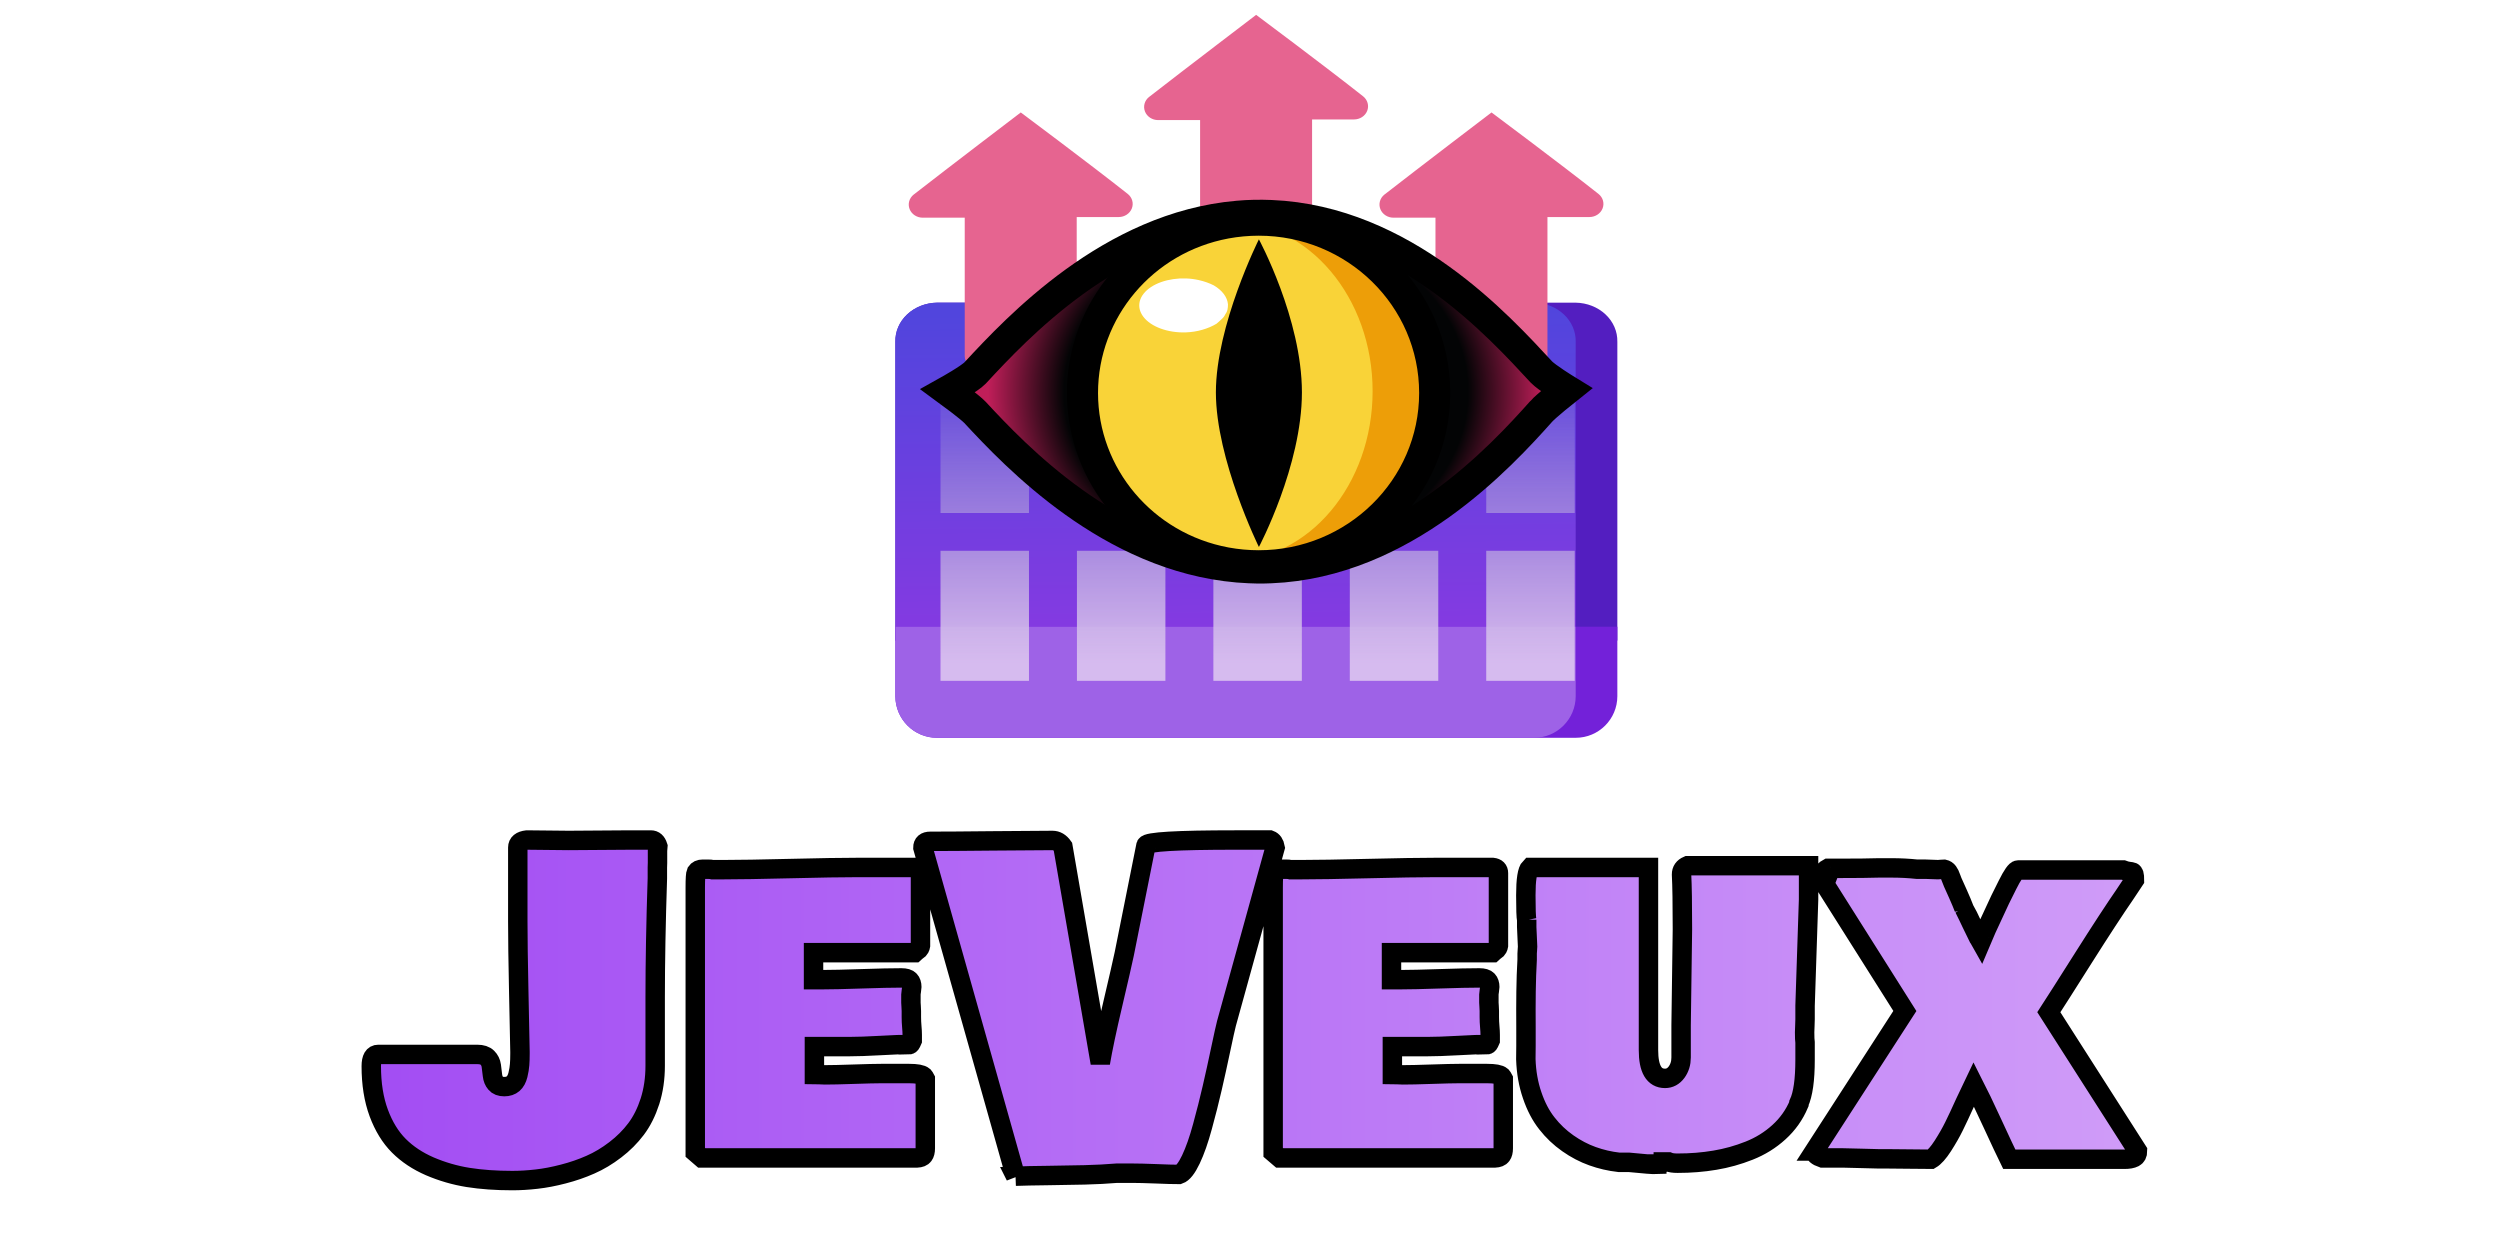 <?xml version="1.0" encoding="UTF-8" standalone="no"?>
<svg
   width="332"
   height="165"
   fill="none"
   viewBox="0 0 332 165"
   version="1.1"
   id="svg15"
   sodipodi:docname="logo_stacked.svg"
   inkscape:version="1.3 (0e150ed, 2023-07-21)"
   xmlns:inkscape="http://www.inkscape.org/namespaces/inkscape"
   xmlns:sodipodi="http://sodipodi.sourceforge.net/DTD/sodipodi-0.dtd"
   xmlns:xlink="http://www.w3.org/1999/xlink"
   xmlns="http://www.w3.org/2000/svg"
   xmlns:svg="http://www.w3.org/2000/svg">
  <sodipodi:namedview
     id="namedview15"
     pagecolor="#ffffff"
     bordercolor="#000000"
     borderopacity="0.25"
     inkscape:showpageshadow="2"
     inkscape:pageopacity="0.0"
     inkscape:pagecheckerboard="0"
     inkscape:deskcolor="#d1d1d1"
     inkscape:zoom="1.5944534"
     inkscape:cx="93.44895"
     inkscape:cy="2.1951096"
     inkscape:window-width="1856"
     inkscape:window-height="1172"
     inkscape:window-x="0"
     inkscape:window-y="43"
     inkscape:window-maximized="0"
     inkscape:current-layer="layer1" />
  <defs
     id="defs15">
    <linearGradient
       id="swatch19"
       inkscape:swatch="solid">
      <stop
         style="stop-color:#000000;stop-opacity:1;"
         offset="0"
         id="stop19" />
    </linearGradient>
    <linearGradient
       id="swatch18"
       inkscape:swatch="solid">
      <stop
         style="stop-color:#000000;stop-opacity:1;"
         offset="0"
         id="stop18" />
    </linearGradient>
    <linearGradient
       id="swatch16"
       inkscape:swatch="solid">
      <stop
         style="stop-color:#000000;stop-opacity:0.939;"
         offset="0"
         id="stop16" />
    </linearGradient>
    <linearGradient
       id="paint0_linear"
       x1="166"
       x2="235.5"
       y1="0"
       y2="69.5"
       gradientUnits="userSpaceOnUse">
      <stop
         stop-color="#C395FC"
         id="stop12"
         offset="0"
         style="stop-color:#fe0000;stop-opacity:0.702;" />
      <stop
         offset="0.582"
         stop-color="#4F65F5"
         id="stop13"
         style="stop-color:#0b00fe;stop-opacity:0.706;" />
    </linearGradient>
    <linearGradient
       id="paint1_linear"
       x1="146"
       x2="146"
       y1="8"
       y2="48"
       gradientUnits="userSpaceOnUse">
      <stop
         stop-color="#fff"
         stop-opacity=".4"
         id="stop14" />
      <stop
         offset="1"
         stop-color="#fff"
         stop-opacity="0"
         id="stop15" />
    </linearGradient>
    <filter
       id="editing-vr"
       x="-0.024"
       y="-0.02"
       width="1.049"
       height="1.041">
      <feFlood
         flood-color="#f00"
         flood-opacity="0.7"
         result="c1"
         id="feFlood1" />
      <feFlood
         flood-color="#00f"
         flood-opacity="0.7"
         result="c3"
         id="feFlood2" />
      <feComposite
         operator="in"
         in="c1"
         in2="SourceAlpha"
         result="text-c1"
         id="feComposite2" />
      <feComposite
         operator="in"
         in="c3"
         in2="SourceAlpha"
         result="text-c3"
         id="feComposite3" />
      <feOffset
         in="text-c1"
         dx="5"
         dy="-1"
         result="text1"
         id="feOffset3" />
      <feOffset
         in="text-c3"
         dx="-5"
         dy="1"
         result="text3"
         id="feOffset4" />
      <feBlend
         in="SourceGraphic"
         in2="text1"
         mode="multiply"
         result="text4"
         id="feBlend4" />
      <feBlend
         in="text4"
         in2="text3"
         mode="multiply"
         id="feBlend5" />
    </filter>
    <linearGradient
       id="swatch39"
       inkscape:swatch="solid">
      <stop
         style="stop-color:#fdfefe;stop-opacity:0;"
         offset="0"
         id="stop39" />
    </linearGradient>
    <linearGradient
       id="editing-outline-gradient"
       x1="-41.095"
       x2="213.149"
       y1="152.12"
       y2="152.12"
       gradientTransform="matrix(2.029,0,0,0.493,-3.727,-30.837)"
       gradientUnits="userSpaceOnUse">
      <stop
         offset="0"
         stop-color="#7b08ee"
         id="stop1" />
      <stop
         offset="1"
         stop-color="#dbb0fa"
         id="stop2" />
    </linearGradient>
    <linearGradient
       inkscape:collect="always"
       xlink:href="#swatch19"
       id="linearGradient3-6"
       x1="117.345"
       y1="45.833"
       x2="375.285"
       y2="45.833"
       gradientUnits="userSpaceOnUse" />
    <filter
       id="editing-outline"
       x="-0.039"
       y="-0.2"
       width="1.077"
       height="1.4">
      <feMorphology
         in="SourceGraphic"
         operator="dilate"
         radius="8"
         result="outline"
         id="feMorphology2" />
      <feComposite
         operator="out"
         in="outline"
         in2="SourceAlpha"
         id="feComposite2-0" />
    </filter>
    <linearGradient
       id="linearGradient19-8"
       inkscape:collect="always">
      <stop
         style="stop-color:#000000;stop-opacity:1;"
         offset="0.8"
         id="stop29" />
      <stop
         style="stop-color:#ffffff;stop-opacity:1;"
         offset="1"
         id="stop30" />
    </linearGradient>
    <radialGradient
       inkscape:collect="always"
       xlink:href="#linearGradient19-8"
       id="radialGradient30"
       cx="144.862"
       cy="131.395"
       fx="144.862"
       fy="131.395"
       r="39.071"
       gradientTransform="matrix(0.97,0,0,1.003,4.335,-15.974)"
       gradientUnits="userSpaceOnUse" />
    <radialGradient
       inkscape:collect="always"
       xlink:href="#linearGradient19-8"
       id="radialGradient32"
       cx="144.862"
       cy="131.395"
       fx="144.862"
       fy="131.395"
       r="39.071"
       gradientTransform="matrix(0.97,0,0,1.003,4.335,-15.974)"
       gradientUnits="userSpaceOnUse" />
    <radialGradient
       inkscape:collect="always"
       xlink:href="#linearGradient19-8"
       id="radialGradient34"
       cx="144.862"
       cy="131.395"
       fx="144.862"
       fy="131.395"
       r="39.071"
       gradientTransform="matrix(0.97,0,0,1.003,4.335,-15.974)"
       gradientUnits="userSpaceOnUse" />
    <linearGradient
       inkscape:collect="always"
       xlink:href="#swatch39"
       id="linearGradient37"
       gradientUnits="userSpaceOnUse"
       gradientTransform="translate(0.421)"
       x1="4.986"
       y1="23.965"
       x2="50.977"
       y2="23.965" />
    <linearGradient
       id="linearGradient39"
       inkscape:collect="always">
      <stop
         style="stop-color:#000000;stop-opacity:1;"
         offset="0.63"
         id="stop40" />
      <stop
         style="stop-color:#c01e59;stop-opacity:1;"
         offset="1"
         id="stop41" />
    </linearGradient>
    <radialGradient
       inkscape:collect="always"
       xlink:href="#linearGradient39"
       id="radialGradient16"
       cx="144.862"
       cy="133.581"
       fx="144.862"
       fy="133.581"
       r="39.071"
       gradientTransform="matrix(1.261,0,0,0.858,-37.741,1.167)"
       gradientUnits="userSpaceOnUse" />
    <radialGradient
       inkscape:collect="always"
       xlink:href="#linearGradient39"
       id="radialGradient22"
       cx="144.862"
       cy="133.581"
       fx="144.862"
       fy="133.581"
       r="39.071"
       gradientTransform="matrix(1.261,0,0,0.858,-37.741,1.167)"
       gradientUnits="userSpaceOnUse" />
    <radialGradient
       inkscape:collect="always"
       xlink:href="#linearGradient39"
       id="radialGradient29"
       cx="144.862"
       cy="133.581"
       fx="144.862"
       fy="133.581"
       r="39.071"
       gradientTransform="matrix(1.261,0,0,0.858,-37.741,1.167)"
       gradientUnits="userSpaceOnUse" />
    <linearGradient
       inkscape:collect="always"
       xlink:href="#swatch19"
       id="linearGradient32-9"
       gradientUnits="userSpaceOnUse"
       gradientTransform="matrix(0.916,0,0,0.883,-3.154,-14.482)"
       x1="11.774"
       y1="43.551"
       x2="57.325"
       y2="43.551" />
    <radialGradient
       inkscape:collect="always"
       xlink:href="#linearGradient39"
       id="radialGradient16-3"
       cx="144.862"
       cy="133.581"
       fx="144.862"
       fy="133.581"
       r="39.071"
       gradientTransform="matrix(1.261,0,0,0.858,-37.741,1.167)"
       gradientUnits="userSpaceOnUse" />
    <radialGradient
       inkscape:collect="always"
       xlink:href="#linearGradient39"
       id="radialGradient22-0"
       cx="144.862"
       cy="133.581"
       fx="144.862"
       fy="133.581"
       r="39.071"
       gradientTransform="matrix(1.261,0,0,0.858,-37.741,1.167)"
       gradientUnits="userSpaceOnUse" />
    <radialGradient
       inkscape:collect="always"
       xlink:href="#linearGradient39"
       id="radialGradient29-4"
       cx="144.862"
       cy="133.581"
       fx="144.862"
       fy="133.581"
       r="39.071"
       gradientTransform="matrix(1.261,0,0,0.858,-37.741,1.167)"
       gradientUnits="userSpaceOnUse" />
    <radialGradient
       inkscape:collect="always"
       xlink:href="#linearGradient39"
       id="radialGradient16-7"
       cx="144.862"
       cy="133.581"
       fx="144.862"
       fy="133.581"
       r="39.071"
       gradientTransform="matrix(1.261,0,0,0.858,-37.741,1.167)"
       gradientUnits="userSpaceOnUse" />
    <radialGradient
       inkscape:collect="always"
       xlink:href="#linearGradient39"
       id="radialGradient22-1"
       cx="144.862"
       cy="133.581"
       fx="144.862"
       fy="133.581"
       r="39.071"
       gradientTransform="matrix(1.261,0,0,0.858,-37.741,1.167)"
       gradientUnits="userSpaceOnUse" />
    <radialGradient
       inkscape:collect="always"
       xlink:href="#linearGradient39"
       id="radialGradient29-1"
       cx="144.862"
       cy="133.581"
       fx="144.862"
       fy="133.581"
       r="39.071"
       gradientTransform="matrix(1.261,0,0,0.858,-37.741,1.167)"
       gradientUnits="userSpaceOnUse" />
    <linearGradient
       id="linearGradient47"
       inkscape:collect="always">
      <stop
         style="stop-color:#843ae1;stop-opacity:1;"
         offset="0"
         id="stop48" />
      <stop
         style="stop-color:#5145dd;stop-opacity:1;"
         offset="1"
         id="stop49" />
    </linearGradient>
    <radialGradient
       inkscape:collect="always"
       xlink:href="#linearGradient39"
       id="radialGradient16-73"
       cx="144.862"
       cy="133.581"
       fx="144.862"
       fy="133.581"
       r="39.071"
       gradientTransform="matrix(1.261,0,0,0.858,-37.741,1.167)"
       gradientUnits="userSpaceOnUse" />
    <radialGradient
       inkscape:collect="always"
       xlink:href="#linearGradient39"
       id="radialGradient22-10"
       cx="144.862"
       cy="133.581"
       fx="144.862"
       fy="133.581"
       r="39.071"
       gradientTransform="matrix(1.261,0,0,0.858,-37.741,1.167)"
       gradientUnits="userSpaceOnUse" />
    <linearGradient
       id="linearGradient29"
       inkscape:collect="always"
       gradientTransform="scale(1.338,0.747)"
       x1="3.885"
       y1="14.851"
       x2="38.31"
       y2="14.851"
       gradientUnits="userSpaceOnUse">
      <stop
         style="stop-color:#000000;stop-opacity:1;"
         offset="0.63"
         id="stop23" />
      <stop
         style="stop-color:#c01e59;stop-opacity:1;"
         offset="1"
         id="stop24" />
    </linearGradient>
    <radialGradient
       inkscape:collect="always"
       xlink:href="#linearGradient39"
       id="radialGradient29-2"
       cx="144.862"
       cy="133.581"
       fx="144.862"
       fy="133.581"
       r="39.071"
       gradientTransform="matrix(1.261,0,0,0.858,-37.741,1.167)"
       gradientUnits="userSpaceOnUse" />
    <linearGradient
       id="linearGradient41"
       inkscape:collect="always">
      <stop
         style="stop-color:#030405;stop-opacity:1;"
         offset="0.726"
         id="stop42" />
      <stop
         style="stop-color:#c01e59;stop-opacity:1;"
         offset="1"
         id="stop43" />
    </linearGradient>
    <linearGradient
       id="linearGradient127"
       inkscape:collect="always">
      <stop
         style="stop-color:#d6bbef;stop-opacity:1;"
         offset="0"
         id="stop127" />
      <stop
         style="stop-color:#b7c4ca;stop-opacity:0;"
         offset="1"
         id="stop128" />
    </linearGradient>
    <linearGradient
       id="linearGradient122"
       inkscape:collect="always">
      <stop
         style="stop-color:#000000;stop-opacity:1;"
         offset="0.612"
         id="stop122" />
      <stop
         style="stop-color:#d2aef2;stop-opacity:1;"
         offset="1"
         id="stop123" />
    </linearGradient>
    <radialGradient
       inkscape:collect="always"
       xlink:href="#linearGradient122"
       id="radialGradient24"
       cx="144.862"
       cy="133.807"
       fx="144.862"
       fy="133.807"
       r="39.071"
       gradientTransform="matrix(1.405,0,0,0.814,-58.604,6.945)"
       gradientUnits="userSpaceOnUse" />
    <radialGradient
       inkscape:collect="always"
       xlink:href="#linearGradient122"
       id="radialGradient26"
       cx="144.862"
       cy="133.807"
       fx="144.862"
       fy="133.807"
       r="39.071"
       gradientTransform="matrix(1.405,0,0,0.814,-58.604,6.945)"
       gradientUnits="userSpaceOnUse" />
    <radialGradient
       inkscape:collect="always"
       xlink:href="#linearGradient122"
       id="radialGradient28"
       cx="144.862"
       cy="133.807"
       fx="144.862"
       fy="133.807"
       r="39.071"
       gradientTransform="matrix(1.405,0,0,0.814,-58.604,6.945)"
       gradientUnits="userSpaceOnUse" />
    <linearGradient
       inkscape:collect="always"
       xlink:href="#linearGradient47"
       id="linearGradient45-9"
       x1="29.204"
       y1="41.87"
       x2="28.977"
       y2="16.794"
       gradientUnits="userSpaceOnUse"
       gradientTransform="matrix(1.575,0,0,1.419,31.272,16.138)" />
    <linearGradient
       inkscape:collect="always"
       xlink:href="#linearGradient127"
       id="linearGradient128-9"
       x1="73.399"
       y1="77.708"
       x2="73.399"
       y2="46.591"
       gradientUnits="userSpaceOnUse" />
    <radialGradient
       inkscape:collect="always"
       xlink:href="#linearGradient122"
       id="radialGradient123-1"
       cx="144.862"
       cy="133.807"
       fx="144.862"
       fy="133.807"
       r="39.071"
       gradientTransform="matrix(1.405,0,0,0.814,-58.604,6.945)"
       gradientUnits="userSpaceOnUse" />
    <radialGradient
       inkscape:collect="always"
       xlink:href="#linearGradient41"
       id="radialGradient43"
       cx="28.889"
       cy="24"
       fx="28.889"
       fy="24"
       r="20.983"
       gradientTransform="matrix(0.907,0,0,0.737,2.685,6.305)"
       gradientUnits="userSpaceOnUse" />
    <linearGradient
       inkscape:collect="always"
       xlink:href="#swatch19"
       id="linearGradient38-2"
       x1="24.738"
       y1="19.666"
       x2="40.747"
       y2="19.666"
       gradientUnits="userSpaceOnUse"
       gradientTransform="matrix(1.141,0,0,1.141,-9.07,1.327)" />
    <linearGradient
       inkscape:collect="always"
       xlink:href="#linearGradient127"
       id="linearGradient137"
       gradientUnits="userSpaceOnUse"
       x1="73.399"
       y1="77.708"
       x2="73.399"
       y2="46.591" />
    <linearGradient
       inkscape:collect="always"
       xlink:href="#linearGradient127"
       id="linearGradient138"
       gradientUnits="userSpaceOnUse"
       x1="73.399"
       y1="77.708"
       x2="73.399"
       y2="46.591" />
    <linearGradient
       inkscape:collect="always"
       xlink:href="#linearGradient127"
       id="linearGradient139"
       gradientUnits="userSpaceOnUse"
       x1="73.399"
       y1="77.708"
       x2="73.399"
       y2="46.591" />
    <linearGradient
       inkscape:collect="always"
       xlink:href="#linearGradient127"
       id="linearGradient140"
       gradientUnits="userSpaceOnUse"
       x1="73.399"
       y1="77.708"
       x2="73.399"
       y2="46.591" />
    <linearGradient
       inkscape:collect="always"
       xlink:href="#linearGradient127"
       id="linearGradient141"
       gradientUnits="userSpaceOnUse"
       x1="73.399"
       y1="77.708"
       x2="73.399"
       y2="46.591" />
    <linearGradient
       inkscape:collect="always"
       xlink:href="#linearGradient127"
       id="linearGradient142"
       gradientUnits="userSpaceOnUse"
       x1="73.399"
       y1="77.708"
       x2="73.399"
       y2="46.591" />
    <linearGradient
       inkscape:collect="always"
       xlink:href="#linearGradient127"
       id="linearGradient143"
       gradientUnits="userSpaceOnUse"
       x1="73.399"
       y1="77.708"
       x2="73.399"
       y2="46.591" />
    <linearGradient
       inkscape:collect="always"
       xlink:href="#linearGradient127"
       id="linearGradient144"
       gradientUnits="userSpaceOnUse"
       x1="73.399"
       y1="77.708"
       x2="73.399"
       y2="46.591" />
    <linearGradient
       inkscape:collect="always"
       xlink:href="#linearGradient127"
       id="linearGradient145"
       gradientUnits="userSpaceOnUse"
       x1="73.399"
       y1="77.708"
       x2="73.399"
       y2="46.591" />
    <linearGradient
       inkscape:collect="always"
       xlink:href="#linearGradient127"
       id="linearGradient146"
       gradientUnits="userSpaceOnUse"
       x1="73.399"
       y1="77.708"
       x2="73.399"
       y2="46.591" />
    <linearGradient
       inkscape:collect="always"
       xlink:href="#linearGradient127"
       id="linearGradient147"
       gradientUnits="userSpaceOnUse"
       x1="73.399"
       y1="77.708"
       x2="73.399"
       y2="46.591" />
    <linearGradient
       inkscape:collect="always"
       xlink:href="#linearGradient127"
       id="linearGradient148"
       gradientUnits="userSpaceOnUse"
       x1="73.399"
       y1="77.708"
       x2="73.399"
       y2="46.591" />
    <linearGradient
       inkscape:collect="always"
       xlink:href="#linearGradient29"
       id="linearGradient149"
       gradientUnits="userSpaceOnUse"
       gradientTransform="scale(1.338,0.747)"
       x1="3.885"
       y1="14.851"
       x2="38.31"
       y2="14.851" />
  </defs>
  <g
     inkscape:groupmode="layer"
     id="layer1"
     inkscape:label="Layer 1">
    <g
       id="g3"
       transform="matrix(0.767,0,0,0.767,-48.887,92.276)">
      <rect
         style="fill:#ffffff;fill-opacity:1;stroke-width:3.364;stroke-dasharray:none"
         id="rect3"
         width="292.444"
         height="63.354"
         x="146.476"
         y="22.808" />
      <rect
         style="fill:#ffffff;fill-opacity:1;stroke-width:0.869;stroke-dasharray:none"
         id="rect3-7"
         width="43.588"
         height="28.383"
         x="122.834"
         y="58.218" />
      <path
         d="m 144.645,69.158 v 0 0 q -3.31,0 -6.04,-0.43 v 0 0 q -2.72,-0.44 -5.24,-1.52 v 0 0 q -2.51,-1.09 -4.24,-2.82 v 0 0 q -1.73,-1.73 -2.76,-4.5 v 0 0 q -1.02,-2.77 -1.02,-6.4 v 0 0 q 0,-1.61 0.95,-1.61 v 0 h 13.58 v 0 q 0.92,0 1.37,0.45 v 0 0 q 0.45,0.45 0.54,1.1 v 0 0 q 0.09,0.66 0.16,1.31 v 0 0 q 0.07,0.66 0.45,1.1 v 0 0 q 0.37,0.45 1.17,0.45 v 0 0 q 0.75,0 1.21,-0.4 v 0 0 q 0.46,-0.4 0.66,-1.21 v 0 0 q 0.19,-0.8 0.23,-1.4 v 0 0 q 0.05,-0.59 0.05,-1.52 v 0 -0.23 0 q -0.03,-2.15 -0.17,-8.29 v 0 0 q -0.13,-6.13 -0.13,-9.59 v 0 -10.12 0 q 0,-0.87 1.25,-1.02 v 0 0 q 0.95,0 2.86,0.03 v 0 0 q 1.91,0.03 2.86,0.03 v 0 0 q 1.43,0 4.23,-0.03 v 0 0 q 2.8,-0.03 4.23,-0.03 v 0 h 2.8 v 0 q 0.68,0 0.95,0.84 v 0 0 q -0.06,0.53 -0.04,1.46 v 0 0 q 0.01,0.92 -0.02,1.46 v 0 1.49 0 q -0.3,9.14 -0.3,16.32 v 0 9.35 0 q 0,2.62 -0.71,4.86 v 0 0 q -0.72,2.23 -1.91,3.81 v 0 0 q -1.19,1.58 -2.84,2.84 v 0 0 q -1.65,1.27 -3.41,2.04 v 0 0 q -1.76,0.78 -3.71,1.28 v 0 0 q -1.95,0.51 -3.66,0.7 v 0 0 q -1.72,0.2 -3.35,0.2 z m 25.08,-3.87 v -36.28 0 q 0,-1.79 0.14,-2.09 v 0 0 q 0.27,-0.41 0.87,-0.41 v 0 h 0.71 v 0 q 0.48,0 0.66,0.06 v 0 h 1.55 v 0 q 3,0 9.1,-0.15 v 0 0 q 6.09,-0.15 9.13,-0.15 v 0 h 7.92 v 0 q 0.77,0.09 0.77,0.77 v 0 9.95 0 q -0.03,0.18 -0.1,0.31 v 0 0 q -0.08,0.14 -0.12,0.18 v 0 0 q -0.05,0.05 -0.28,0.21 v 0 0 q -0.24,0.16 -0.33,0.25 v 0 h -13.82 v 3.7 h 1.31 v 0 q 1.73,0 5.27,-0.12 v 0 0 q 3.55,-0.12 5.45,-0.12 v 0 0 q 0.84,0 1.13,0.33 v 0 0 q 0.3,0.32 0.3,0.92 v 0 0 q 0,0.15 -0.06,0.51 v 0 0 q -0.06,0.35 -0.06,0.5 v 0 1.13 0 q 0,0.12 0.03,0.5 v 0 0 q 0.03,0.37 0.03,0.64 v 0 0.83 0 q 0,0.65 0.06,1.31 v 0 0 q 0.06,0.66 0.06,1.13 v 0 0.78 0 q -0.15,0.35 -0.24,0.47 v 0 0 q -0.09,0.12 -0.3,0.12 v 0 -0.06 0 q -1.1,0 -3.79,0.15 v 0 0 q -2.7,0.15 -4.31,0.15 v 0 h -4.76 v 3.81 0 q 0.24,0 0.71,0.03 v 0 0 q 0.48,0.03 0.72,0.03 v 0 0 q 1.34,0 3.96,-0.09 v 0 0 q 2.62,-0.09 3.78,-0.09 v 0 h 3.81 v 0 q 1.55,0 1.97,0.36 v 0 0 q 0.15,0.18 0.24,0.36 v 0 9.53 0 q 0,0.63 -0.24,0.95 v 0 0 q -0.24,0.33 -0.89,0.36 v 0 h -29.49 z m 43.87,3.27 -12.69,-45 v 0 q 0,-0.87 1.01,-0.87 v 0 0 q 2.89,0 8.45,-0.06 v 0 0 q 5.55,-0.06 8.29,-0.06 v 0 0 q 0.84,0 1.43,0.84 v 0 l 5.12,29.66 v 0 q 0.48,-2.86 1.7,-8.05 v 0 0 q 1.22,-5.2 1.58,-6.9 v 0 l 2.98,-14.89 v 0 q 0.24,-0.72 12.21,-0.72 v 0 h 4.77 v 0 q 0.56,0.21 0.71,1.02 v 0 l -6.67,24.12 v 0 q -0.21,0.81 -0.79,3.56 v 0 0 q -0.58,2.76 -1.16,5.27 v 0 0 q -0.58,2.52 -1.33,5.26 v 0 0 q -0.74,2.74 -1.59,4.53 v 0 0 q -0.85,1.79 -1.62,2.05 v 0 0 q -1.08,0 -3.19,-0.09 v 0 0 q -2.11,-0.08 -3.19,-0.08 v 0 h -2.14 v 0 q -2.03,0.17 -4.42,0.23 v 0 0 q -2.4,0.06 -5.11,0.09 v 0 0 q -2.71,0.03 -4.35,0.09 z m 35.29,-3.27 v -36.28 0 q 0,-1.79 0.15,-2.09 v 0 0 q 0.27,-0.41 0.87,-0.41 v 0 h 0.71 v 0 q 0.48,0 0.66,0.06 v 0 h 1.55 v 0 q 3,0 9.09,-0.15 v 0 0 q 6.1,-0.15 9.13,-0.15 v 0 h 7.93 v 0 q 0.77,0.09 0.77,0.77 v 0 9.95 0 q -0.03,0.18 -0.1,0.31 v 0 0 q -0.08,0.14 -0.12,0.18 v 0 0 q -0.05,0.05 -0.28,0.21 v 0 0 q -0.24,0.16 -0.33,0.25 v 0 h -13.82 v 3.7 h 1.31 v 0 q 1.73,0 5.27,-0.12 v 0 0 q 3.54,-0.12 5.45,-0.12 v 0 0 q 0.83,0 1.13,0.33 v 0 0 q 0.3,0.32 0.3,0.92 v 0 0 q 0,0.15 -0.06,0.51 v 0 0 q -0.06,0.35 -0.06,0.5 v 0 1.13 0 q 0,0.12 0.03,0.5 v 0 0 q 0.03,0.37 0.03,0.64 v 0 0.83 0 q 0,0.65 0.06,1.31 v 0 0 q 0.06,0.66 0.06,1.13 v 0 0.78 0 q -0.15,0.35 -0.24,0.47 v 0 0 q -0.09,0.12 -0.3,0.12 v 0 -0.06 0 q -1.1,0 -3.79,0.15 v 0 0 q -2.7,0.15 -4.31,0.15 v 0 h -4.76 v 3.81 0 q 0.23,0 0.71,0.03 v 0 0 q 0.48,0.03 0.72,0.03 v 0 0 q 1.34,0 3.96,-0.09 v 0 0 q 2.62,-0.09 3.78,-0.09 v 0 h 3.81 v 0 q 1.55,0 1.97,0.36 v 0 0 q 0.15,0.18 0.24,0.36 v 0 9.53 0 q 0,0.63 -0.24,0.95 v 0 0 q -0.24,0.33 -0.9,0.36 v 0 h -29.48 z m 34.73,-31.87 v 0.06 0 q -0.12,-0.6 -0.12,-3.4 v 0 0 q 0,-3.22 0.6,-3.81 v 0 h 16.2 v 25.02 0 q 0,3.87 2.27,3.87 v 0 0 q 0.95,0 1.58,-0.85 v 0 0 q 0.62,-0.85 0.62,-2.01 v 0 -4.41 0 q 0.18,-13.04 0.18,-13.16 v 0 0 q 0,-5.19 -0.12,-7.51 v 0 0 q 0,-0.83 0.83,-1.19 v 0 h 16.57 v 4.65 0 q -0.39,11.28 -0.48,14.53 v 0 1.85 0 q 0,0.35 -0.03,0.95 v 0 0 q -0.03,0.6 -0.03,0.83 v 0 0 q 0,1.02 0.06,1.43 v 0 2.33 0 q 0,4.14 -0.84,5.95 v 0 0.12 0 q -0.95,2.24 -2.74,3.86 v 0 0 q -1.78,1.62 -4.08,2.53 v 0 0 q -2.29,0.91 -4.7,1.31 v 0 0 q -2.41,0.41 -5.1,0.41 v 0 0 q -0.83,0 -1.25,-0.18 v 0 h -0.71 v 0 q 0,0.29 -0.89,0.29 v 0 0.06 0 q -0.66,0.03 -3.82,-0.29 v 0 h -1.37 v 0 q -1.87,-0.21 -3.62,-0.84 v 0 0 q -1.74,-0.62 -3.38,-1.77 v 0 0 q -1.64,-1.15 -2.87,-2.73 v 0 0 q -1.24,-1.57 -2.01,-3.84 v 0 0 q -0.78,-2.26 -0.87,-4.94 v 0 0 q 0.03,-1.55 0.02,-4.29 v 0 0 q -0.02,-2.74 0.01,-4.99 v 0 0 q 0.03,-2.25 0.15,-4.36 v 0 -0.84 0 q 0,-0.15 0.03,-0.47 v 0 0 q 0.03,-0.33 0.03,-0.48 v 0 0 q 0,-0.45 -0.06,-1.34 v 0 0 q -0.06,-0.89 -0.06,-1.34 v 0 z m 39.41,31.69 v 0 l 12.39,-19.18 -10.99,-17.4 0.39,-1.01 v 0 q -0.03,-0.03 -0.29,-0.18 v 0 0 q -0.25,-0.15 -0.25,-0.24 v 0 0 q 0,-0.39 0.6,-0.71 v 0 h 1.6 v 0 q 3.52,0 5.37,-0.06 v 0 h 1.78 v 0 q 1.76,0 3.46,0.18 v 0 h 1.19 v 0 q 0.27,0 0.83,0.03 v 0 0 q 0.57,0.03 0.84,0.03 v 0 0 q 0.15,0 0.41,-0.03 v 0 0 q 0.27,-0.03 0.42,-0.03 v 0 0 q 0.36,0.08 0.57,0.37 v 0 0 q 0.21,0.28 0.38,0.79 v 0 0 q 0.18,0.5 0.24,0.62 v 0 0 q 0.15,0.33 0.72,1.6 v 0 0 q 0.56,1.26 0.83,1.98 v 0 -0.06 0 q 0.21,0.38 0.55,1.11 v 0 0 q 0.34,0.73 0.46,0.97 v 0 l 1.02,2.09 v 0 q 0.09,0.15 0.12,0.27 v 0 0 q 0.03,0.11 0.12,0.26 v 0 0 q 0.29,-0.71 2.68,-5.83 v 0 l 1.01,-2.03 v 0 q 1.01,-2.03 1.43,-2.03 v 0 h 14.41 v 0 q 0.39,0.15 0.78,0.2 v 0 0 q 0.39,0.04 0.5,0.09 v 0 0 q 0.12,0.04 0.2,0.28 v 0 0 q 0.07,0.24 0.07,0.8 v 0 l -1.31,1.97 v 0 q -2.08,3.01 -5.67,8.68 v 0 0 q -3.59,5.68 -4.75,7.46 v 0 l 12.15,19.01 v 0 q 0,0.65 -0.46,0.89 v 0 0 q -0.46,0.24 -1.33,0.24 v 0 h -15.78 v 0 q -0.66,-1.34 -2.31,-4.92 v 0 0 q -1.65,-3.57 -2.58,-5.39 v 0 0 q -0.24,0.48 -1.14,2.51 v 0 0 q -0.91,2.02 -1.54,3.29 v 0 0 q -0.62,1.26 -1.53,2.68 v 0 0 q -0.91,1.41 -1.63,1.83 v 0 0 q -1.07,0 -3.11,-0.03 v 0 0 q -2.04,-0.03 -3.08,-0.03 v 0 h -1.07 v 0 q -0.69,0 -2.31,-0.06 v 0 0 q -1.63,-0.06 -2.46,-0.06 v 0 h -2.86 v 0 q -1.07,-0.36 -1.07,-0.95 z"
         fill="url(#editing-outline-gradient)"
         id="path2-6"
         style="fill:url(#editing-outline-gradient);stroke:url(#linearGradient3-6);stroke-width:2.662;stroke-dasharray:none;filter:url(#editing-outline)"
         transform="matrix(1.264,0,0,1.264,-30.415,-3.316)" />
    </g>
    <g
       id="g6"
       transform="matrix(1.171,0,0,1.171,78.594,-5.298)">
      <g
         id="g128-4">
        <path
           d="M 116.302,43.278 V 77.174 H 34.422 V 43.278 c -0.027,-1.153 0.455,-2.268 1.342,-3.099 0.886,-0.831 2.103,-1.31 3.382,-1.33 h 72.432 c 1.279,0.021 2.496,0.499 3.382,1.33 0.886,0.831 1.369,1.946 1.342,3.099 z"
           id="path6-1"
           fill="#0377bc"
           style="fill:#531ec0;fill-opacity:1;fill-rule:nonzero;stroke:none;stroke-width:1.495" />
        <path
           d="M 111.578,43.278 V 77.174 H 34.422 V 43.278 c -0.027,-1.153 0.455,-2.268 1.342,-3.099 0.886,-0.831 2.103,-1.31 3.382,-1.33 h 67.708 c 1.279,0.021 2.496,0.499 3.382,1.33 0.886,0.831 1.369,1.946 1.342,3.099 z"
           id="path7-1"
           fill="#02a9f4"
           style="fill:url(#linearGradient45-9);fill-opacity:1;fill-rule:nonzero;stroke:none;stroke-width:1.495" />
        <path
           d="m 116.302,75.599 v 7.873 c 0,2.609 -2.115,4.724 -4.724,4.724 H 39.145 c -2.609,0 -4.724,-2.115 -4.724,-4.724 v -7.873 z"
           id="path12-0"
           fill="#37474f"
           style="fill:#7321d9;fill-opacity:1;fill-rule:nonzero;stroke:none;stroke-width:1.575" />
        <path
           d="m 111.578,75.599 v 7.873 c 0,2.609 -2.115,4.724 -4.724,4.724 H 39.145 c -2.609,0 -4.724,-2.115 -4.724,-4.724 v -7.873 z"
           id="path13-1"
           fill="#607d8b"
           style="fill:#9e62e7;fill-opacity:1;fill-rule:nonzero;stroke:none;stroke-width:1.575"
           inkscape:label="path13" />
      </g>
      <g
         id="g10-8"
         style="fill:url(#linearGradient128-9);fill-opacity:1;stroke:none;stroke-opacity:1"
         transform="matrix(1.086,0,0,1.076,-3.479,-2.249)">
        <g
           id="g8-7"
           transform="translate(-0.364,-1.49)"
           style="fill:url(#linearGradient142);fill-opacity:1;stroke:none;stroke-opacity:1">
          <rect
             style="fill:url(#linearGradient137);fill-opacity:1;stroke:none;stroke-width:4.069;stroke-linecap:round;stroke-linejoin:round;stroke-dasharray:none;stroke-opacity:1;paint-order:normal"
             id="rect7-60"
             width="9.238"
             height="13.708"
             x="39.98"
             y="65.836" />
          <rect
             style="fill:url(#linearGradient138);fill-opacity:1;stroke:none;stroke-width:4.069;stroke-linecap:round;stroke-linejoin:round;stroke-dasharray:none;stroke-opacity:1;paint-order:normal"
             id="rect7-6-0"
             width="9.238"
             height="13.708"
             x="54.227"
             y="65.836" />
          <rect
             style="fill:url(#linearGradient139);fill-opacity:1;stroke:none;stroke-width:4.069;stroke-linecap:round;stroke-linejoin:round;stroke-dasharray:none;stroke-opacity:1;paint-order:normal"
             id="rect7-7-9"
             width="9.238"
             height="13.708"
             x="68.474"
             y="65.836" />
          <rect
             style="fill:url(#linearGradient140);fill-opacity:1;stroke:none;stroke-width:4.069;stroke-linecap:round;stroke-linejoin:round;stroke-dasharray:none;stroke-opacity:1;paint-order:normal"
             id="rect7-3-5"
             width="9.238"
             height="13.708"
             x="82.721"
             y="65.836" />
          <rect
             style="fill:url(#linearGradient141);fill-opacity:1;stroke:none;stroke-width:4.069;stroke-linecap:round;stroke-linejoin:round;stroke-dasharray:none;stroke-opacity:1;paint-order:normal"
             id="rect7-9-62"
             width="9.238"
             height="13.708"
             x="96.968"
             y="65.836" />
        </g>
        <g
           id="g7-8"
           transform="translate(-0.447,-1.49)"
           style="fill:url(#linearGradient148);fill-opacity:1;stroke:none;stroke-opacity:1">
          <rect
             style="fill:url(#linearGradient143);fill-opacity:1;stroke:none;stroke-width:4.069;stroke-linecap:round;stroke-linejoin:round;stroke-dasharray:none;stroke-opacity:1;paint-order:normal"
             id="rect7-1-5"
             width="9.238"
             height="13.708"
             x="40.064"
             y="48.145" />
          <rect
             style="fill:url(#linearGradient144);fill-opacity:1;stroke:none;stroke-width:4.069;stroke-linecap:round;stroke-linejoin:round;stroke-dasharray:none;stroke-opacity:1;paint-order:normal"
             id="rect7-6-7-9"
             width="9.238"
             height="13.708"
             x="54.311"
             y="48.145" />
          <rect
             style="fill:url(#linearGradient145);fill-opacity:1;stroke:none;stroke-width:4.069;stroke-linecap:round;stroke-linejoin:round;stroke-dasharray:none;stroke-opacity:1;paint-order:normal"
             id="rect7-7-2-4"
             width="9.238"
             height="13.708"
             x="68.558"
             y="48.145" />
          <rect
             style="fill:url(#linearGradient146);fill-opacity:1;stroke:none;stroke-width:4.069;stroke-linecap:round;stroke-linejoin:round;stroke-dasharray:none;stroke-opacity:1;paint-order:normal"
             id="rect7-3-3-3"
             width="9.238"
             height="13.708"
             x="82.805"
             y="48.145" />
          <rect
             style="fill:url(#linearGradient147);fill-opacity:1;stroke:none;stroke-width:4.069;stroke-linecap:round;stroke-linejoin:round;stroke-dasharray:none;stroke-opacity:1;paint-order:normal"
             id="rect7-9-6-9"
             width="9.238"
             height="13.708"
             x="97.052"
             y="48.145" />
        </g>
      </g>
      <g
         id="g23-0"
         transform="matrix(1.076,0,0,1.076,-5.661,4.416)">
        <g
           id="g19"
           transform="matrix(0.937,0,0,0.878,-60.463,-62.641)"
           style="fill:url(#radialGradient123-1);fill-opacity:1">
          <path
             id="path31-9-6-7"
             style="fill:#e66490;fill-opacity:1;fill-rule:nonzero;stroke:none;stroke-width:1.575"
             d="m 106.34,94.822 c -0.5,0.429 -0.679,1.123 -0.451,1.741 0.229,0.618 0.819,1.029 1.477,1.029 h 4.723 v 16.615 c 0,0.87 0.705,1.576 1.574,1.576 l 9.448,-0.077 c 0.87,0 1.574,-0.706 1.574,-1.576 V 97.514 h 4.725 c 0.658,-0.001 1.246,-0.413 1.474,-1.03 0.228,-0.618 0.047,-1.311 -0.452,-1.739 -4.372,-3.687 -12.04,-9.786 -12.04,-9.786 0,0 -8.082,6.566 -12.052,9.864 z"
             sodipodi:nodetypes="ccccsccsccsccc" />
          <path
             id="path31-9-8-4-9"
             style="fill:#e66490;fill-opacity:1;fill-rule:nonzero;stroke:none;stroke-width:1.575"
             d="m 159.291,94.822 c -0.5,0.429 -0.679,1.123 -0.451,1.741 0.229,0.618 0.819,1.029 1.477,1.029 h 4.723 v 16.615 c 0,0.87 0.705,1.576 1.574,1.576 l 9.448,-0.077 c 0.87,0 1.574,-0.706 1.574,-1.576 V 97.514 h 4.725 c 0.658,-0.001 1.246,-0.413 1.474,-1.03 0.228,-0.618 0.047,-1.311 -0.452,-1.739 -4.372,-3.687 -12.04,-9.786 -12.04,-9.786 0,0 -8.082,6.566 -12.052,9.864 z"
             sodipodi:nodetypes="ccccsccsccsccc" />
          <path
             id="path31-6-3"
             style="fill:#e66490;fill-opacity:1;fill-rule:nonzero;stroke:none;stroke-width:1.575"
             d="m 132.815,83.106 c -0.5,0.429 -0.679,1.123 -0.451,1.741 0.229,0.618 0.819,1.029 1.477,1.029 h 4.723 v 12.488 c 0,0.87 0.705,1.576 1.574,1.576 l 9.448,-0.077 c 0.87,0 1.574,-0.706 1.574,-1.576 V 85.798 h 4.725 c 0.658,-0.001 1.246,-0.413 1.474,-1.03 0.228,-0.618 0.047,-1.311 -0.452,-1.739 -4.372,-3.687 -12.04,-9.786 -12.04,-9.786 0,0 -8.082,6.566 -12.052,9.864 z"
             sodipodi:nodetypes="ccccsccsccsccc" />
        </g>
        <g
           id="g36-4"
           transform="matrix(1.576,0,0,1.611,30.804,2.755)"
           inkscape:label="g36">
          <g
             id="g44-3"
             transform="matrix(0.977,0,0,0.976,0.656,0.586)">
            <path
               d="m 48.743,25.339 c -2.892,3.047 -10.344,10.261 -19.572,10.631 -0.25,0.01 -0.499,0.02 -0.749,0.02 -0.25,0 -0.499,-0.01 -0.749,-0.02 -0.27,-0.01 -0.541,-0.03 -0.811,-0.05 -8.864,-0.739 -15.6,-7.623 -18.409,-10.581 -0.728,-0.756 -0.728,-1.922 0,-2.678 2.809,-2.957 9.545,-9.842 18.409,-10.581 0.27,-0.02 0.541,-0.04 0.811,-0.05 0.25,-0.01 0.499,-0.02 0.749,-0.02 0.25,0 0.499,0.01 0.749,0.02 9.228,0.37 16.68,7.584 19.572,10.631 0.364,0.378 1.129,0.692 1.129,1.173 0,0.481 -0.765,1.127 -1.129,1.505 z"
               id="path8-8"
               fill="#cfd8dc"
               style="fill:url(#radialGradient43);fill-opacity:1;fill-rule:nonzero;stroke:none;stroke-width:1.02"
               sodipodi:nodetypes="ccsccccccsccscc" />
            <path
               d="m 47.73,25.286 c -2.744,3.01 -9.412,10.139 -18.499,10.504 -0.584,0.023 -1.048,0.041 -2.274,-0.049 -8.728,-0.731 -15.217,-7.459 -17.983,-10.381 -0.358,-0.373 -1.861,-1.45 -1.861,-1.45 0,0 1.503,-0.822 1.861,-1.195 0.015,-0.016 0.031,-0.033 0.047,-0.049 2.792,-2.949 9.257,-9.753 17.936,-10.48 0.757,-0.068 1.515,-0.079 2.274,-0.049 9.087,0.365 15.651,7.493 18.499,10.504 0.358,0.373 1.725,1.195 1.725,1.195 0,0 -1.388,1.08 -1.725,1.45 z"
               id="path8-9-0"
               fill="#cfd8dc"
               style="fill:url(#linearGradient149);fill-opacity:0;fill-rule:nonzero;stroke:#000000;stroke-width:2.041;stroke-dasharray:none;stroke-opacity:1"
               sodipodi:nodetypes="ssccccsccccs" />
          </g>
          <g
             id="g43-0"
             transform="matrix(1.29,0,0,1.237,-8.091,-5.326)">
            <path
               d="m 37.607,23.662 c 0,5.039 -4.085,9.125 -9.125,9.125 -0.574,-6.16e-4 -1.147,-0.054 -1.711,-0.16 -4.307,-0.817 -7.425,-4.581 -7.425,-8.965 0,-4.384 3.118,-8.148 7.425,-8.965 0.564,-0.106 1.137,-0.159 1.711,-0.16 5.039,0 9.125,4.085 9.125,9.125 z"
               id="path14-9"
               fill="#283593"
               style="fill:#ed9e08;fill-opacity:1;fill-rule:nonzero;stroke:none;stroke-width:1.141"
               inkscape:label="path17" />
            <ellipse
               id="Oval-3"
               fill="#3f51b5"
               cx="26.772"
               cy="23.662"
               rx="7.414"
               ry="8.965"
               style="fill:#f9d338;fill-opacity:1;fill-rule:nonzero;stroke:none;stroke-width:1.141" />
            <path
               d="m 37.405,23.757 c 0,5.039 -4.085,9.125 -9.125,9.125 -0.574,-6.16e-4 -1.147,-0.054 -1.711,-0.16 -4.307,-0.817 -7.425,-4.581 -7.425,-8.965 0,-4.384 3.118,-8.148 7.425,-8.965 0.564,-0.106 1.137,-0.159 1.711,-0.16 5.039,0 9.125,4.085 9.125,9.125 z"
               id="path14-0-7"
               fill="#283593"
               style="fill:#283593;fill-opacity:0;fill-rule:nonzero;stroke:url(#linearGradient38-2);stroke-width:1.614;stroke-dasharray:none"
               inkscape:label="path14" />
            <path
               style="fill:#000000;fill-opacity:1;stroke:none;stroke-width:1.076;stroke-linejoin:round;stroke-dasharray:none"
               d="m 28.291,15.632 c 0,0 -2.23,4.543 -2.23,8.094 0,3.552 2.23,8.177 2.23,8.177 0,0 2.23,-4.294 2.23,-8.177 0,-3.883 -2.23,-8.094 -2.23,-8.094 z"
               id="path38-5"
               sodipodi:nodetypes="czczc" />
            <path
               d="m 24.493,20.554 c -0.931,0.028 -1.797,-0.297 -2.19,-0.824 -0.394,-0.527 -0.237,-1.149 0.396,-1.576 0.631,-0.423 1.609,-0.568 2.477,-0.367 0.283,0.065 0.545,0.16 0.777,0.28 0.437,0.263 0.699,0.619 0.734,0.997 0.003,0.096 -0.006,0.192 -0.026,0.287 -0.019,0.09 -0.059,0.178 -0.12,0.261 -0.04,0.089 -0.104,0.173 -0.19,0.248 -0.086,0.088 -0.173,0.162 -0.259,0.236 -0.214,0.132 -0.463,0.24 -0.736,0.32 -0.271,0.081 -0.564,0.127 -0.863,0.138 z"
               id="path29-7"
               fill="#000000"
               style="fill:#ffffff;fill-opacity:1;fill-rule:nonzero;stroke:none;stroke-width:1.811"
               inkscape:label="path29" />
          </g>
        </g>
      </g>
    </g>
  </g>
</svg>
